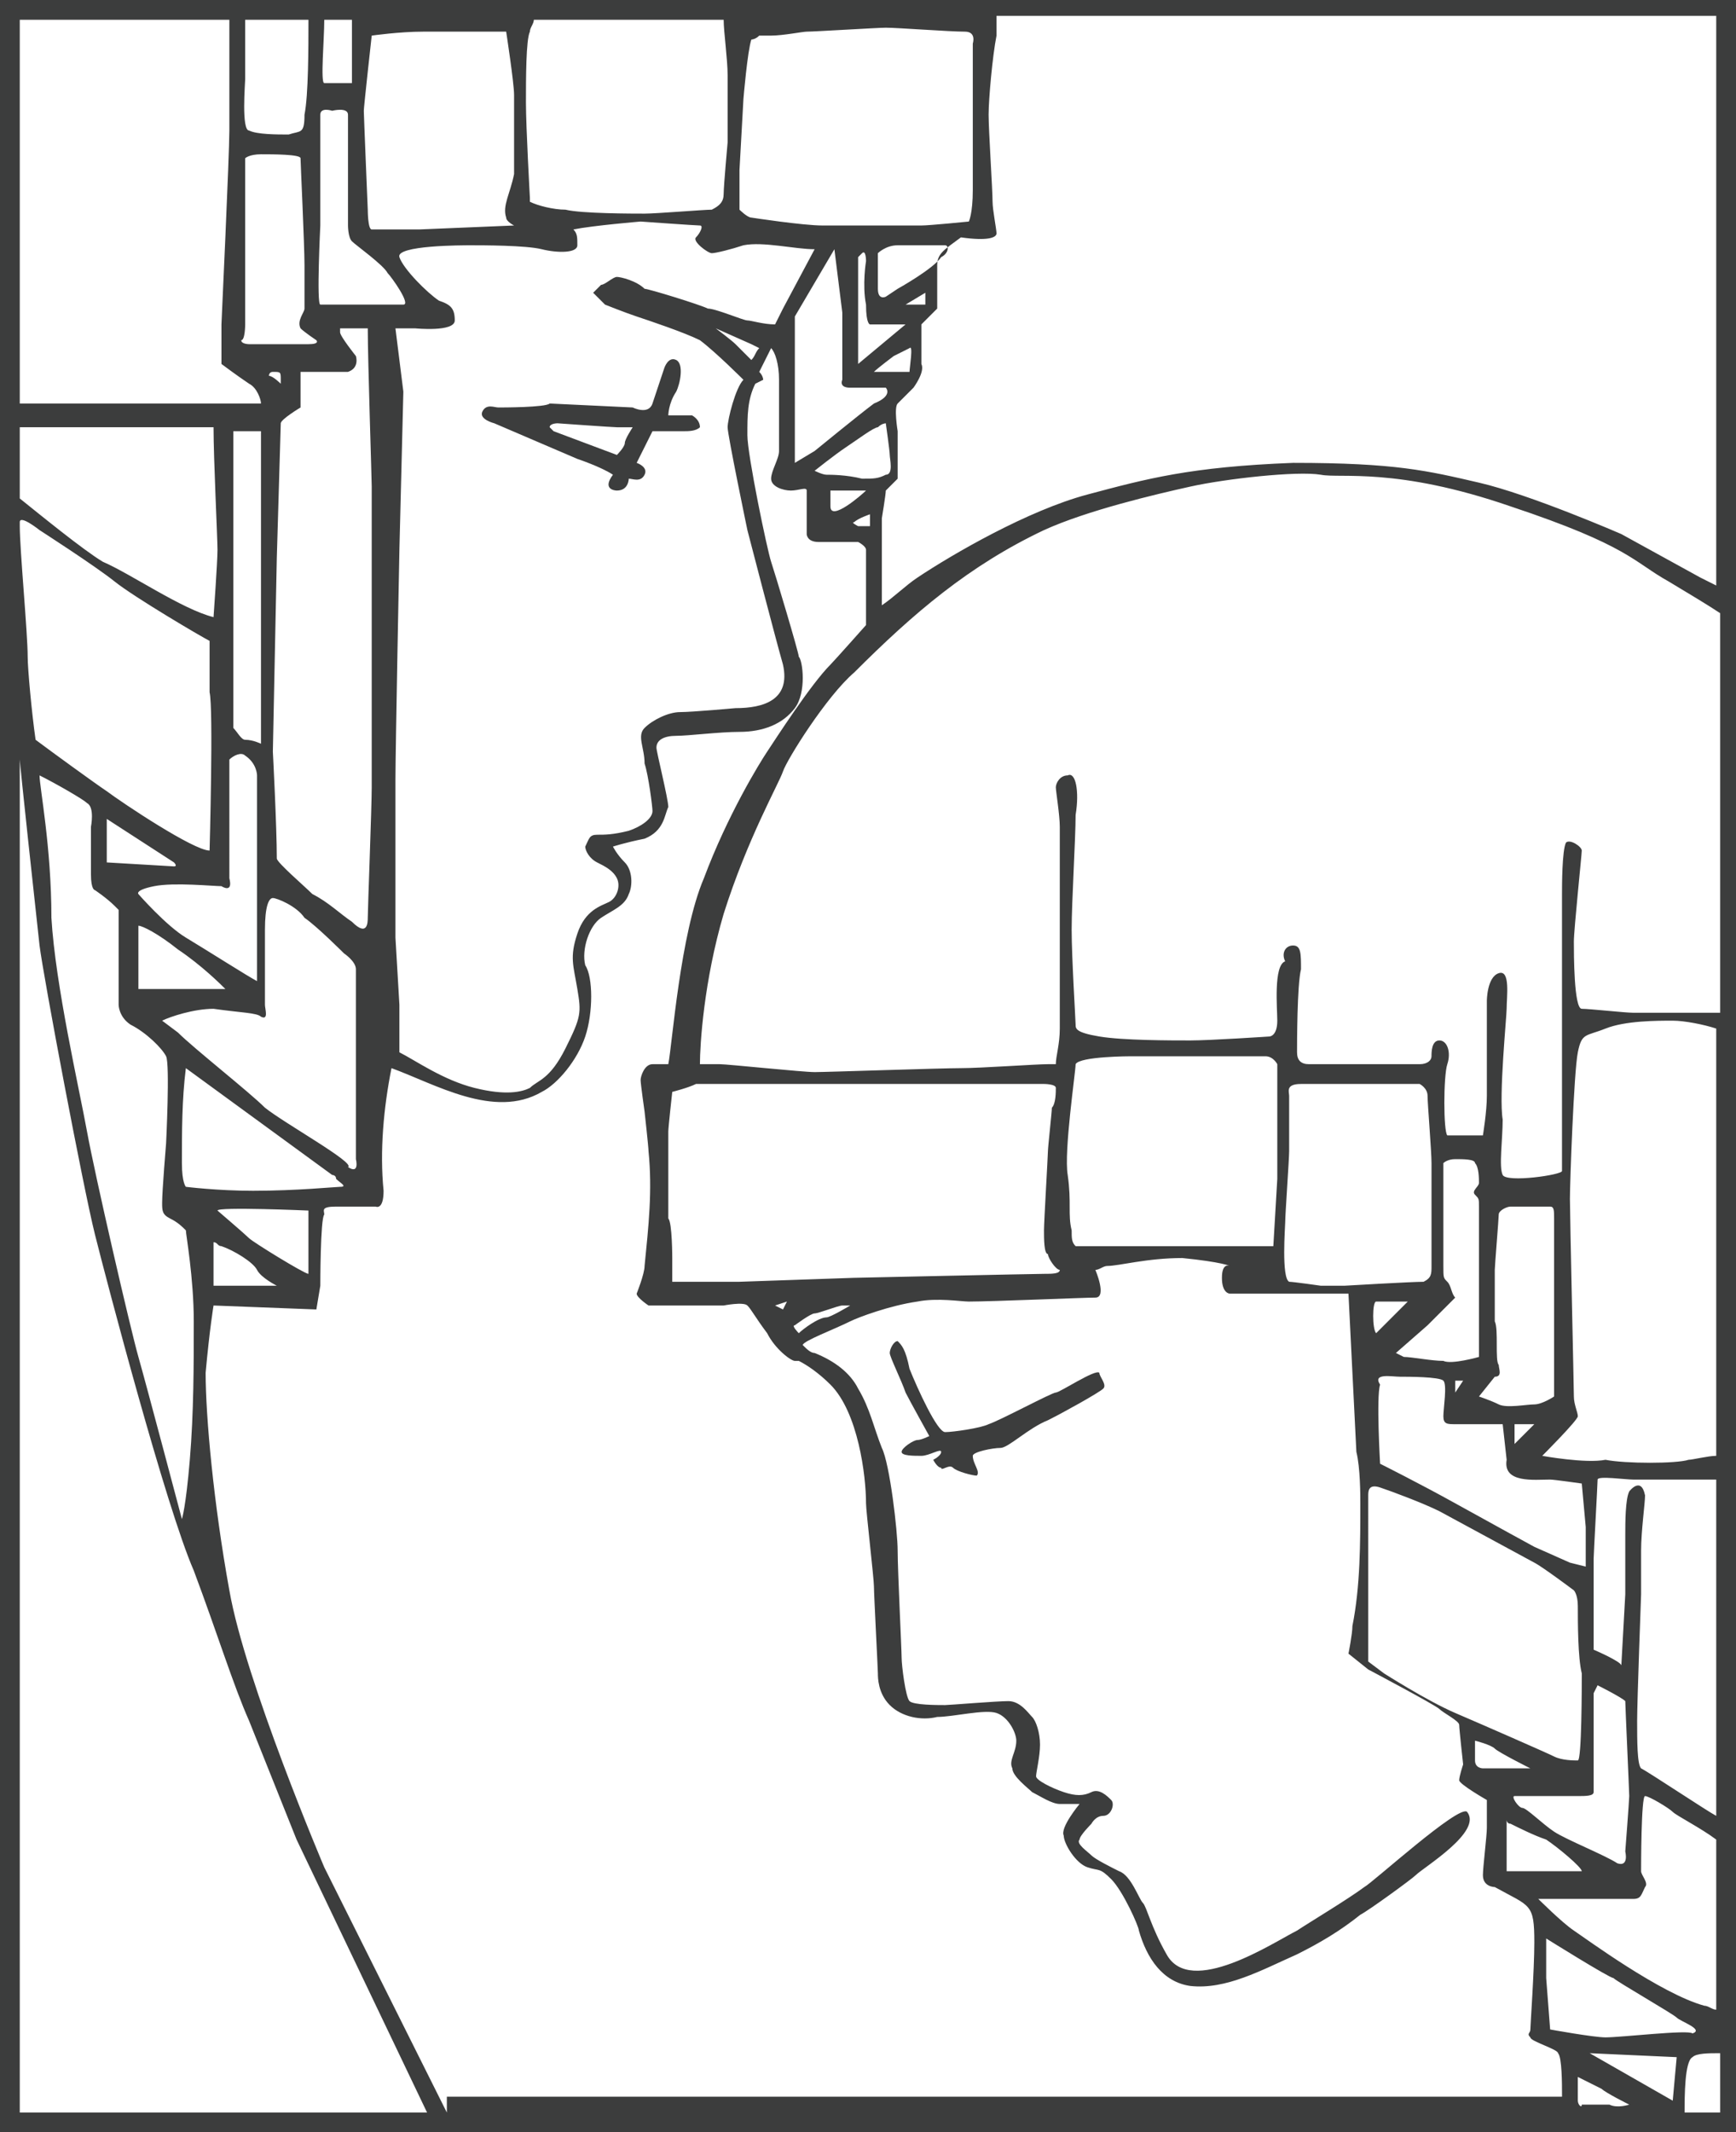 <?xml version="1.0" encoding="utf-8"?>
<!-- Generator: Adobe Illustrator 27.2.0, SVG Export Plug-In . SVG Version: 6.00 Build 0)  -->
<svg version="1.1" id="Слой_1" xmlns="http://www.w3.org/2000/svg" xmlns:xlink="http://www.w3.org/1999/xlink" x="0px" y="0px"
	 viewBox="0 0 43.9 53.9" style="enable-background:new 0 0 43.9 53.9;" xml:space="preserve">
<style type="text/css">
	.st0{fill:#3C3D3D;}
</style>
<g>
	<path class="st0" d="M12.6,10.3c-0.1,0-0.3-0.1-0.4,0.1c-0.1,0.2,0.3,0.3,0.3,0.3l2.1,0.9c0,0,0.6,0.2,0.9,0.4
		c-0.3,0.4,0.1,0.4,0.1,0.4c0.3,0,0.3-0.3,0.3-0.3c0.1,0,0.3,0.1,0.4-0.1c0.1-0.2-0.2-0.3-0.2-0.3l0.4-0.8c0,0,0.7,0,0.8,0
		c0.1,0,0.3,0,0.4-0.1c0-0.2-0.2-0.3-0.2-0.3l-0.6,0c0,0,0-0.3,0.2-0.6c0.1-0.2,0.2-0.7,0-0.8c-0.2-0.1-0.3,0.2-0.3,0.2
		s-0.2,0.6-0.3,0.9c-0.1,0.3-0.5,0.1-0.5,0.1l-2.1-0.1C13.8,10.3,12.7,10.3,12.6,10.3z M14.1,10.7c0,0,1.4,0.1,1.5,0.1
		c0.1,0,0.4,0,0.4,0s-0.2,0.3-0.2,0.4c0,0.1-0.2,0.3-0.2,0.3S14,10.9,14,10.9s-0.1-0.1-0.1-0.1C13.9,10.7,14.1,10.7,14.1,10.7z"/>
	<path class="st0" d="M26.7,35.2c-0.1,0-1.4,0.7-1.7,0.8c-0.2,0.1-0.9,0.2-1.1,0.2c-0.2,0-0.7-1.1-0.9-1.6c-0.1-0.5-0.2-0.6-0.3-0.7
		c-0.1,0-0.2,0.2-0.2,0.3s0.3,0.7,0.4,1c0.1,0.2,0.6,1.1,0.6,1.1s-0.2,0.1-0.3,0.1c-0.1,0-0.4,0.2-0.4,0.3c0,0.1,0.3,0.1,0.5,0.1
		c0.2,0,0.5-0.2,0.5-0.1c0,0.1-0.2,0.2-0.2,0.2s0.1,0.2,0.2,0.2c0,0.1,0.2-0.1,0.3,0c0.1,0.1,0.5,0.2,0.6,0.2
		c0.1-0.1-0.1-0.3-0.1-0.5c0-0.1,0.5-0.2,0.7-0.2s0.7-0.5,1.2-0.7c0.4-0.2,1.3-0.7,1.4-0.8c0.1-0.1-0.1-0.3-0.1-0.4
		C27.7,34.6,26.8,35.2,26.7,35.2z"/>
	<path class="st0" d="M0,0v53.9h43.9V0H0z M39.9,53.1c0-0.1,0-0.6,0-0.6s0.4,0.2,0.6,0.3c0.1,0.1,0.7,0.4,0.7,0.4c0,0-0.3,0.1-0.5,0
		c-0.2,0-0.7,0-0.7,0C40,53.3,39.9,53.2,39.9,53.1z M42.3,53.1l-2.1-1.2l2.2,0.1L42.3,53.1z M40.6,51.5c-0.3,0-1.4-0.2-1.4-0.2
		s-0.1-1.3-0.1-1.3c0-0.1,0-1,0-1s1.6,1,1.7,1c0.1,0.1,1.5,0.9,1.6,1c0.1,0.1,0.7,0.3,0.4,0.4C42.7,51.3,41,51.5,40.6,51.5z
		 M39.8,48.8c-0.3-0.2-0.9-0.8-0.9-0.8l1.6,0v0c0.3,0,0.7,0,0.8,0c0.2,0,0.2-0.1,0.3-0.3c0.1-0.1-0.1-0.3-0.1-0.4
		c0-0.1,0-1.9,0.1-1.9c0.1,0,0.6,0.3,0.7,0.4c0.1,0.1,0.7,0.4,1.1,0.7v4.3c-0.1,0-0.2-0.1-0.3-0.1C42,50.4,40.1,49,39.8,48.8z
		 M32.3,25.8c0,0.4-0.2,0.4-0.2,0.4s-1.5,0.1-2,0.1s-1.7,0-2.3-0.1s-0.6-0.2-0.6-0.3c0-0.1-0.1-1.7-0.1-2.4c0-0.7,0.1-2.3,0.1-2.9
		c0.1-0.6,0-1.1-0.2-1c-0.2,0-0.3,0.2-0.3,0.3c0,0.1,0.1,0.7,0.1,1c0,0.3,0,1.6,0,2c0,0.5,0,2.4,0,3.1c0,0.4-0.1,0.7-0.1,0.9
		c-0.1,0-0.1,0-0.2,0c-0.3,0-1.7,0.1-2.2,0.1s-3.4,0.1-3.7,0.1c-0.3,0-2.2-0.2-2.4-0.2c0,0-0.2,0-0.5,0c0-0.5,0.1-2.1,0.6-3.8
		c0.6-1.9,1.4-3.3,1.5-3.6c0.1-0.3,1.1-1.9,1.8-2.5c1.5-1.5,2.9-2.7,4.8-3.6c1.1-0.5,2.8-0.9,3.7-1.1s2.7-0.4,3.3-0.3
		c0.5,0.1,1.9-0.2,4.8,0.8c3,1,3.1,1.4,4,1.9c0.5,0.3,1,0.6,1.3,0.8v10.1c-0.3,0-2.1,0-2.2,0c-0.2,0-1.1-0.1-1.3-0.1
		c-0.2,0-0.2-1.4-0.2-1.7c0-0.3,0.2-2.2,0.2-2.3s-0.3-0.3-0.4-0.2c-0.1,0.2-0.1,1.1-0.1,1.3v2.2v2.9v1.9c0,0.1-1.4,0.3-1.5,0.1
		c-0.1-0.2,0-0.9,0-1.4c-0.1-0.6,0.1-2.6,0.1-2.8c0-0.3,0.1-1-0.2-0.9s-0.3,0.7-0.3,0.7s0,2,0,2.4c0,0.4-0.1,1-0.1,1l-0.9,0
		c-0.1-0.1-0.1-1.5,0-1.8c0.1-0.3,0-0.6-0.2-0.6c-0.2,0-0.2,0.3-0.2,0.4c0,0.1-0.1,0.2-0.3,0.2c-0.2,0-2.6,0-2.8,0
		c-0.2,0-0.3-0.1-0.3-0.3c0-0.2,0-1.7,0.1-2.1c0-0.4,0-0.6-0.2-0.6c-0.2,0-0.3,0.2-0.2,0.4C32.2,24.4,32.3,25.5,32.3,25.8z
		 M27.2,26.9c0.1-0.2,1.4-0.2,1.4-0.2s3.2,0,3.4,0c0.2,0,0.3,0.2,0.3,0.2s0,0.7,0,1c0,0.3,0,1.9,0,1.9l-0.1,1.7l-0.3,0l-1.2,0
		l-1.7,0l-1.8,0c-0.1-0.1-0.1-0.2-0.1-0.4c-0.1-0.4,0-0.7-0.1-1.4C26.9,29.1,27.2,27.1,27.2,26.9L27.2,26.9z M18.7,32.4
		c-0.3,0-1.7,0-1.7,0c0,0,0-0.5,0-0.6c0,0,0-0.9-0.1-1c0,0,0-2.1,0-2.2s0.1-1,0.1-1s0.4-0.1,0.6-0.2c0.2,0,0.8,0,1,0
		c0.2,0,1.7,0,1.7,0h1.9l2.5,0h1.7c0,0,0.3,0,0.3,0.1c0,0.1,0,0.4-0.1,0.5c0,0.1-0.1,1-0.1,1.1c0,0.1-0.1,1.8-0.1,2
		c0,0.2,0,0.6,0.1,0.6c0,0.1,0.2,0.4,0.3,0.4c0,0.1-0.2,0.1-0.4,0.1c-0.2,0-4.8,0.1-4.8,0.1L18.7,32.4z M21.5,33
		c0,0-0.5,0.3-0.6,0.3c-0.2,0-0.6,0.3-0.7,0.4c0,0-0.2-0.2-0.1-0.2c0,0,0.4-0.3,0.5-0.3c0.1,0,0.6-0.2,0.7-0.2
		C21.3,33,21.4,33,21.5,33z M19.9,32.9l-0.1,0.2L19.6,33L19.9,32.9z M18.9,8.1c-0.1,0-0.8-0.3-1-0.3c-0.2-0.1-1.5-0.5-1.6-0.5
		C16.1,7.1,15.7,7,15.6,7c-0.1,0-0.3,0.2-0.4,0.2c-0.1,0.1-0.2,0.2-0.2,0.2l0.3,0.3c0,0,0.5,0.2,0.8,0.3c0.3,0.1,1.2,0.4,1.6,0.6
		c0.4,0.3,1.1,1,1.1,1c0,0,0,0,0,0c-0.2,0.2-0.4,1-0.4,1.2s0.5,2.6,0.5,2.6s0.7,2.7,0.9,3.4c0.2,0.9-0.5,1.1-1.2,1.1
		c0,0-1.1,0.1-1.4,0.1c-0.3,0-0.7,0.2-0.9,0.4s0,0.5,0,0.9c0.1,0.3,0.2,1.1,0.2,1.2c0,0.2-0.3,0.4-0.6,0.5c-0.4,0.1-0.6,0.1-0.8,0.1
		c-0.2,0-0.2,0.1-0.3,0.3c0,0.1,0.1,0.3,0.3,0.4c0.2,0.1,0.4,0.2,0.5,0.4c0.1,0.2,0,0.5-0.2,0.6c-0.2,0.1-0.6,0.2-0.8,0.8
		c-0.2,0.6-0.1,0.8,0,1.4c0.1,0.6,0.1,0.7-0.3,1.5c-0.4,0.8-0.7,0.8-0.9,1c-0.2,0.1-0.6,0.2-1.4,0c-0.8-0.2-1.5-0.7-1.9-0.9l0-1.2
		l-0.1-1.7c0,0,0-3.2,0-4c0-0.7,0.1-5.8,0.1-5.8l0.1-4L10,8.3l0.5,0c0,0,1,0.1,1-0.2c0-0.3-0.1-0.4-0.4-0.5c-0.3-0.2-0.9-0.8-1-1.1
		c-0.1-0.3,1.6-0.3,1.8-0.3c0.3,0,1.4,0,1.8,0.1c0.4,0.1,0.9,0.1,0.9-0.1c0-0.2,0-0.3-0.1-0.4c0.5-0.1,1.7-0.2,1.7-0.2
		s1.4,0.1,1.5,0.1c0.1,0,0,0.2-0.1,0.3c-0.1,0.1,0.3,0.4,0.4,0.4s0.5-0.1,0.8-0.2c0.5-0.1,1.3,0.1,1.8,0.1l-0.8,1.5
		c0,0-0.1,0.2-0.2,0.4C19.3,8.2,19,8.1,18.9,8.1z M19.2,8.8C19.1,8.9,19.1,9,19,9.1c-0.1-0.1-0.3-0.3-0.4-0.4
		c-0.1-0.1-0.5-0.4-0.5-0.4L19,8.7L19.2,8.8z M6.3,31.3c-0.1-0.1-0.8-0.7-0.8-0.7c0-0.1,2.3,0,2.3,0l0,1.6
		C7.7,32.2,6.4,31.4,6.3,31.3z M7,32.5l-1.6,0l0-1.1c0.1,0,0.1,0.1,0.2,0.1c0.3,0.1,0.8,0.4,0.9,0.6S7,32.5,7,32.5z M6.4,30.1
		c-0.9,0-1.7-0.1-1.7-0.1s-0.1-0.1-0.1-0.6c0-0.8,0-1.6,0.1-2.4l3.7,2.7c0,0,0,0,0,0s0.1,0,0.1,0.1h0C8.6,29.9,8.8,30,8.6,30
		C8.5,30,7.5,30.1,6.4,30.1z M0.5,11v-0.2c0.7,0,3.2,0,4.9,0c0,0.8,0.1,2.8,0.1,3.1c0,0.3-0.1,1.7-0.1,1.7c-0.8-0.2-2.1-1.1-2.8-1.4
		c-0.5-0.3-1.6-1.2-2.1-1.6c0,0,0-0.1,0-0.1L0.5,11z M5.8,19.2c0.1-0.1,0.3-0.2,0.4-0.1c0.3,0.2,0.3,0.5,0.3,0.5l0,1.8l0,0V22v1
		c0,0,0,1.8,0,1.8c-0.2-0.1-1.3-0.8-1.8-1.1c-0.5-0.3-1.2-1.1-1.2-1.1s-0.1-0.1,0.4-0.2c0.5-0.1,1.5,0,1.7,0h0c0,0,0.3,0.2,0.2-0.2
		C5.8,21.8,5.8,19.3,5.8,19.2z M6.6,18c0,0,0,0.7,0,0.8c0,0-0.2-0.1-0.4-0.1c-0.1,0-0.2-0.2-0.3-0.3l0-0.8l0-3.2v-3.5
		c0.3,0,0.5,0,0.7,0l0,3.7L6.6,18z M5.7,25l-2.2,0l0-1.6c0,0,0,0,0,0c0.1,0,0.5,0.2,1,0.6C5.1,24.4,5.6,24.9,5.7,25z M2.7,21.8
		l0-1.1l1.7,1.1c0,0,0.1,0.1,0,0.1C4.4,21.9,2.7,21.8,2.7,21.8z M0.5,13.2c0-0.2,0.5,0.2,0.5,0.2s1.4,0.9,1.9,1.3
		c0.5,0.4,2.2,1.4,2.4,1.5c0,0.5,0,1.1,0,1.3c0.1,0.4,0,4,0,4c-0.4,0-2.2-1.2-2.6-1.5c-0.3-0.2-1.4-1-1.8-1.3
		c-0.1-0.7-0.2-1.8-0.2-2.1c0-0.6-0.2-2.7-0.2-3.3L0.5,13.2L0.5,13.2z M2.2,20.3c0.2,0.1,0.1,0.6,0.1,0.6s0,0.8,0,1.2
		c0,0.4,0.1,0.4,0.1,0.4s0.3,0.2,0.5,0.4C2.9,22.9,2.9,22.9,3,23l0,2.4c0,0,0,0.3,0.3,0.5c0.4,0.2,0.8,0.6,0.9,0.8
		c0.1,0.2,0,2.2,0,2.2s-0.1,1.2-0.1,1.5c0,0.2,0,0.3,0.2,0.4c0.2,0.1,0.3,0.2,0.4,0.3c0,0.1,0.2,1.2,0.2,2.3c0,1.1,0,2.3-0.1,3.5
		c-0.1,1.2-0.2,1.5-0.2,1.5s-0.9-3.4-1.1-4.1c-0.2-0.7-1.1-4.6-1.3-5.7c-0.2-1.1-0.8-3.7-0.9-5.4C1.3,21.4,1,19.9,1,19.6
		C1.4,19.8,2.1,20.2,2.2,20.3z M6.7,28c-0.4-0.4-1.8-1.5-2.2-1.9l0,0l-0.4-0.3l0,0c0.2-0.1,0.8-0.3,1.3-0.3c0.7,0.1,1.1,0.1,1.2,0.2
		c0.2,0.1,0.1-0.2,0.1-0.3c0-0.1,0-1.3,0-1.9c0-0.6,0.1-0.8,0.2-0.8c0.1,0,0.6,0.2,0.8,0.5c0.3,0.2,1,0.9,1,0.9s0.3,0.2,0.3,0.4v2.7
		v2.1c0,0,0.1,0.4-0.2,0.2c0,0,0,0,0,0C9,29.4,7.2,28.4,6.7,28z M6.2,8.2l0-3l0-1.2c0,0,0.1-0.1,0.4-0.1c0.3,0,1,0,1,0.1
		c0,0.1,0.1,2.2,0.1,2.7s0,1,0,1.1c0,0.1-0.2,0.3-0.1,0.5C7.7,8.4,8,8.6,8,8.6c0,0,0.1,0.1-0.2,0.1c-0.3,0-1.5,0-1.5,0
		s-0.2,0-0.2-0.1C6.2,8.6,6.2,8.2,6.2,8.2z M7.1,9.7c0,0-0.2-0.2-0.3-0.2c0,0,0-0.1,0.1-0.1c0.2,0,0.2,0,0.2,0.2
		C7.1,9.5,7.1,9.7,7.1,9.7z M8.9,23.3c-0.3-0.2-0.6-0.5-1-0.7c-0.2-0.2-0.9-0.8-0.9-0.9c0-0.8-0.1-2.7-0.1-2.7C6.9,19,7,14.1,7,14.1
		l0.1-3.4c0,0,0,0,0,0c0-0.1,0.5-0.4,0.5-0.4l0-0.9c0,0,0.9,0,1.2,0C9.1,9.3,9,9,9,9S8.6,8.5,8.6,8.4c0-0.1,0-0.1,0-0.1l0.7,0
		c0,0.8,0.1,3.8,0.1,4c0,0.3,0,3.2,0,3.7c0,0.5,0,3.4,0,3.9c0,0.5-0.1,3.1-0.1,3.3C9.3,23.3,9.3,23.7,8.9,23.3z M8.6,7.7L8.6,7.7
		c0,0-0.1,0-0.2,0h0c-0.1,0-0.3,0-0.3,0c-0.1,0,0-2,0-2s0-2.6,0-2.8c0-0.2,0.3-0.1,0.3-0.1s0.4-0.1,0.4,0.1c0,0.2,0,2.8,0,2.8
		S8.8,6,8.9,6.1c0.1,0.1,0.8,0.6,0.9,0.8c0.1,0.1,0.6,0.8,0.4,0.8C10.1,7.7,9,7.7,8.6,7.7z M12.8,5.5c0,0.1,0.2,0.2,0.2,0.2
		l-2.4,0.1L9.8,5.8c0,0-0.4,0-0.4,0c-0.1,0-0.1-0.5-0.1-0.5S9.2,2.9,9.2,2.8c0-0.1,0.2-1.9,0.2-1.9s0.7-0.1,1.3-0.1
		c0.6,0,2.1,0,2.1,0s0.2,1.3,0.2,1.6c0,0.6,0,1.3,0,2C12.9,4.9,12.7,5.2,12.8,5.5z M18.7,4.3l0.1-1.8c0,0,0.1-1.2,0.2-1.5
		C19,1,19.1,1,19.2,0.9l0.2,0c0,0,0.1,0,0.1,0l0,0c0.3,0,0.8-0.1,0.9-0.1c0.2,0,1.8-0.1,2-0.1c0.3,0,1.6,0.1,2,0.1
		c0.3,0,0.2,0.3,0.2,0.3l0,1.4c0,0,0,1.8,0,2.3c0,0.6-0.1,0.8-0.1,0.8s-1,0.1-1.2,0.1c-0.2,0-2,0-2.5,0c-0.5,0-1.8-0.2-1.8-0.2
		c-0.1,0-0.3-0.2-0.3-0.2V4.3z M21.9,7.7c0,0.5,0.1,0.5,0.1,0.5l0.9,0l-1.2,1c0,0,0-0.7,0-0.8c0-0.1,0-1.5,0-1.9c0,0,0,0,0.1-0.1
		c0.1-0.1,0.1,0.2,0.1,0.2S21.8,7.2,21.9,7.7z M22.6,9L23,8.8c0.1-0.1,0,0.5,0,0.6c0,0-0.3,0-0.4,0c0,0-0.3,0-0.3,0s-0.2,0-0.2,0
		C22.2,9.3,22.6,9,22.6,9z M22.9,7.7l0.5-0.3l0,0.3L22.9,7.7z M22.7,7.3l-0.3,0.2c0,0-0.2,0.1-0.2-0.2c0-0.3,0-0.9,0-0.9
		s0.2-0.2,0.5-0.2c0.3,0,1.1,0,1.2,0s0.1,0.2-0.1,0.3C23.6,6.8,22.7,7.3,22.7,7.3z M20.1,10.9c0-0.2,0-1.6,0-1.6l0-1.2l0-0.1l1-1.7
		l0.2,1.6l0,1.7l0,0c0,0-0.1,0.2,0.2,0.2s0.9,0,0.9,0s0.2,0.2-0.3,0.4c-0.4,0.3-1.5,1.2-1.5,1.2s-0.5,0.3-0.5,0.3
		C20.1,11.6,20.1,11.1,20.1,10.9z M21.4,11.3c0.3-0.2,0.7-0.5,0.8-0.5c0.1-0.1,0.2-0.1,0.2-0.1c0,0,0.1,0.7,0.1,0.8s0.1,0.5-0.1,0.5
		c-0.2,0.1-0.3,0.1-0.6,0.1C21.4,12,21,12,20.9,12c-0.1,0-0.3-0.1-0.3-0.1S21.1,11.5,21.4,11.3z M21,12.4c0,0,0.2,0,0.3,0
		c0.1,0,0.6,0,0.6,0c-0.1,0.1-0.9,0.8-0.9,0.4C21,12.6,21,12.4,21,12.4z M21.6,13.2C21.7,13.1,22,13,22,13s0,0.1,0,0.2
		c0,0,0,0.1,0,0.1l-0.3,0C21.7,13.3,21.5,13.2,21.6,13.2z M43.4,45.9c-0.2-0.1-1.7-1.1-1.9-1.2c-0.1-0.1-0.1-0.7-0.1-1.2
		c0-0.5,0.1-3.2,0.1-3.2s0-0.5,0-1.1c0-0.5,0.1-1.2,0.1-1.4c-0.1-0.5-0.4-0.1-0.4-0.1c-0.1,0.2-0.1,0.8-0.1,1.1c0,0.6,0,1.1,0,1.5
		c0,0-0.1,1.8-0.1,1.8c0-0.1-0.7-0.4-0.7-0.4s0-2.1,0-2.3c0-0.1,0.1-1.9,0.1-2c0-0.1,0.7,0,0.9,0c0.1,0,1.4,0,2.1,0V45.9z
		 M40.9,47.1c-0.3-0.2-1.3-0.6-1.6-0.8c-0.3-0.2-0.7-0.6-0.8-0.6s-0.3-0.3-0.2-0.3c0.1,0,1.3,0,1.6,0c0.2,0,0.4,0,0.4-0.1
		c0-0.1,0-0.8,0-0.8l0-1.7c0,0,0.1-0.2,0.1-0.2c0,0,0.6,0.3,0.7,0.4c0,0.1,0.1,2.3,0.1,2.4s-0.1,1.4-0.1,1.4S41.2,47.2,40.9,47.1z
		 M36.6,32.4c-0.1-0.1-0.1-0.1-0.1-0.4c0-0.3,0-1.7,0-1.8c0-0.1,0-0.8,0-0.8s0.1-0.1,0.3-0.1s0.5,0,0.5,0.1c0.1,0.1,0.1,0.4,0.1,0.5
		c0,0.1-0.2,0.2-0.1,0.3c0.1,0.1,0.1,0.1,0.1,0.3c0,0.2,0,2.6,0,2.7c0,0,0,1.1,0,1.1s-0.7,0.2-0.9,0.1c-0.3,0-0.8-0.1-1-0.1
		c-0.2-0.1-0.2-0.1-0.2-0.1l0.8-0.7l0.7-0.7C36.7,32.7,36.7,32.5,36.6,32.4z M37,34.9l-0.2,0.3l0-0.3H37z M34.8,33.7L34.8,33.7
		c-0.1-0.1-0.1-0.8,0-0.8l0.8,0L34.8,33.7z M35.4,34.8c0.2,0,1,0,1.1,0.1c0.1,0.1,0,0.7,0,0.9c0,0.2,0.1,0.2,0.3,0.2H38l0.1,0.9
		c-0.1,0.6,0.7,0.5,1.1,0.5c0.1,0,0.8,0.1,0.8,0.1l0.1,1.1l0,1l-0.4-0.1l-0.9-0.4c0,0-1.1-0.6-2-1.1c-0.9-0.5-1.9-1-1.9-1
		s-0.1-1.7,0-2C34.7,34.7,35.2,34.8,35.4,34.8z M37.9,34.5c-0.1-0.1,0-0.9-0.1-1.1c0-0.2,0-1.2,0-1.3c0-0.1,0.1-1.3,0.1-1.4
		c0-0.1,0.2-0.2,0.3-0.2c0.1,0,0.9,0,1,0c0.1,0,0.1,0.1,0.1,0.3c0,0.2,0,2,0,2.1c0,0.1,0,2.4,0,2.4s-0.3,0.2-0.5,0.2
		c-0.2,0-0.7,0.1-0.9,0c-0.2-0.1-0.5-0.2-0.5-0.2l0.4-0.5C38,34.8,37.9,34.6,37.9,34.5z M38.8,36l-0.5,0.5l0-0.5L38.8,36z M39,36.8
		c0,0,0.9-0.9,0.9-1c0-0.1-0.1-0.3-0.1-0.5c0-0.2-0.1-4.6-0.1-5c0-0.4,0.1-3.2,0.2-3.7c0.1-0.5,0.2-0.4,0.7-0.6
		c0.5-0.2,1.3-0.2,1.7-0.2c0.3,0,0.8,0.1,1.1,0.2v10.8c-0.2,0-0.6,0.1-0.7,0.1c-0.3,0.1-1.6,0.1-2.1,0C40.1,37,39,36.8,39,36.8z
		 M32.5,30.9c0-0.2,0.1-1.6,0.1-1.8c0-0.2,0-1.3,0-1.4c0-0.1-0.1-0.3,0.3-0.3c0.4,0,1.8,0,2,0c0.2,0,1,0,1,0s0.2,0.1,0.2,0.3
		s0.1,1.4,0.1,1.7s0,1.1,0,1.4c0,0.3,0,1,0,1.2c0,0.2,0,0.3-0.2,0.4c-0.3,0-2,0.1-2,0.1l-0.6,0c0,0-0.7-0.1-0.8-0.1
		C32.4,32.3,32.5,31,32.5,30.9z M34.6,37.8c0-0.1,0-0.3,0.3-0.2s1.1,0.4,1.5,0.6l2.4,1.3c0.2,0.1,1,0.7,1,0.7s0.1,0.1,0.1,0.4
		c0,0.4,0,1.3,0.1,1.7c0,0.3,0,2.2-0.1,2.2c-0.1,0-0.4,0-0.6-0.1c-0.2-0.1-1.8-0.8-2.5-1.1s-1.8-1-1.8-1l-0.4-0.3l0-1
		C34.6,40.9,34.6,37.9,34.6,37.8z M37.3,44c0,0,0.4,0.1,0.5,0.2c0.1,0.1,0.9,0.5,0.9,0.5c0,0-0.7,0-0.7,0l-0.5,0c0,0-0.2,0-0.2-0.2
		C37.3,44.4,37.3,44,37.3,44z M38.2,46.1c0.2,0.1,0.6,0.3,0.9,0.4c0.3,0.2,0.9,0.7,0.9,0.8c-0.4,0-0.9,0-1,0c-0.1,0-0.9,0-0.9,0
		c0,0,0-0.8,0-1.3C38.1,46,38.1,46.1,38.2,46.1z M43.4,0.5v14.3l-0.4-0.2l-2-1.1c0,0-2.3-1-3.6-1.3c-1.3-0.3-2.1-0.5-4.7-0.5
		c-2.6,0.1-3.7,0.4-5.2,0.8c-1.5,0.4-3.4,1.5-4.3,2.1c-0.3,0.2-0.6,0.5-0.9,0.7l0-2.2c0,0,0.1-0.6,0.1-0.7c0,0,0.3-0.3,0.3-0.3
		l0-1.2c0,0-0.1-0.6,0-0.7c0.1-0.1,0.4-0.4,0.4-0.4s0.3-0.4,0.2-0.6c0-0.1,0-0.7,0-1l0,0l0.4-0.4c0,0,0-0.8,0-1.1
		c0-0.3,0.2-0.4,0.6-0.7C25,6.1,25.2,6,25.2,5.9c0-0.1-0.1-0.6-0.1-0.8c0-0.3-0.1-1.8-0.1-2.2c0-0.4,0.1-1.5,0.2-2
		c0-0.2,0-0.3,0-0.5H43.4z M18.3,0.5c0,0.3,0.1,1,0.1,1.4v1.7c0,0-0.1,1.1-0.1,1.3s-0.1,0.3-0.3,0.4c-0.2,0-1.4,0.1-1.7,0.1
		c-0.3,0-1.6,0-2-0.1c-0.3,0-0.7-0.1-0.9-0.2L13.4,5c0,0-0.1-1.8-0.1-2.4c0-0.6,0-1.6,0.1-1.8c0-0.1,0.1-0.2,0.1-0.3H18.3z M8.9,0.5
		c0,0.6,0,1.6,0,1.6s-0.3,0-0.4,0h0h0h0h0c0,0-0.3,0-0.3,0c-0.1,0,0-1.1,0-1.6H8.9z M7.8,0.5c0,0.7,0,1.9-0.1,2.4
		C7.7,3.4,7.6,3.3,7.3,3.4c-0.3,0-0.8,0-1-0.1C6.1,3.3,6.2,2.1,6.2,2c0,0,0-0.9,0-1.5H7.8z M0.5,0.5h5.3c0,0.8,0,2.4,0,2.8
		c0,0.6-0.2,4.9-0.2,4.9s0,1,0,1c0,0,0.4,0.3,0.7,0.5c0.2,0.1,0.3,0.4,0.3,0.5h0H0.5V3.7c0-0.2,0-0.4,0-0.4c0,0,0,0,0,0V0.5z
		 M0.5,53.4V19.2c0,0.1,0.4,3.8,0.5,4.7c0.1,0.8,1.1,6.1,1.4,7.3c0.3,1.2,1.8,6.9,2.5,8.5c0.6,1.6,1,2.9,1.4,3.8c0.4,1,1.2,3,1.2,3
		l3.3,6.9H0.5z M11.3,53.4l-3.1-6.2c0,0-2-4.7-2.4-7c-0.4-2.2-0.6-4.4-0.6-5.5C5.3,33.6,5.4,33,5.4,33L8,33.1l0.1-0.6
		c0,0,0-1.7,0.1-1.8c0-0.1-0.1-0.2,0.3-0.2c0.4,0,1,0,1,0s0.2,0.1,0.2-0.4c-0.1-1,0-2.1,0.2-3.1c1.1,0.4,2.6,1.3,3.8,0.6
		c0.4-0.2,0.9-0.8,1.1-1.4c0.2-0.6,0.2-1.5,0-1.8c-0.1-0.4,0.1-1,0.4-1.2c0.3-0.2,0.6-0.3,0.7-0.6c0.1-0.2,0.1-0.6-0.1-0.8
		s-0.3-0.4-0.3-0.4c0,0,0.3-0.1,0.8-0.2c0.5-0.2,0.5-0.6,0.6-0.8c0-0.2-0.3-1.4-0.3-1.5c0-0.2,0.2-0.3,0.5-0.3
		c0.3,0,1.1-0.1,1.6-0.1c0.6,0,1.1-0.2,1.4-0.6c0.3-0.4,0.2-1.2,0.1-1.3c0-0.1-0.6-2.1-0.7-2.4c-0.1-0.3-0.6-2.7-0.6-3.2
		s0-0.9,0.2-1.3c0,0,0.2-0.1,0.2-0.1c0,0,0-0.1-0.1-0.2c0.1-0.2,0.2-0.4,0.3-0.6c0.1,0.1,0.2,0.4,0.2,0.8c0,0.7,0,1.7,0,1.8
		c0,0.2-0.2,0.5-0.2,0.7c0,0.2,0.3,0.3,0.5,0.3c0.2,0,0.4-0.1,0.4,0c0,0.1,0,1.1,0,1.1s0,0.2,0.3,0.2c0.3,0,1,0,1,0s0.2,0.1,0.2,0.2
		c0,0.1,0,1.9,0,1.9c0,0-0.8,0.9-0.9,1c-0.5,0.5-1.4,1.9-1.6,2.2c-0.2,0.3-1,1.6-1.6,3.2c-0.6,1.4-0.8,4.2-0.9,4.7
		c-0.2,0-0.3,0-0.4,0c-0.2,0-0.3,0.3-0.3,0.4c0,0.1,0.1,0.8,0.1,0.8s0.1,0.9,0.1,1c0.1,1,0,1.9-0.1,2.9c0,0.2-0.2,0.7-0.2,0.7
		c0,0.1,0.3,0.3,0.3,0.3l1.9,0c0,0,0.5-0.1,0.6,0c0.1,0.1,0.2,0.3,0.5,0.7c0.2,0.4,0.6,0.7,0.7,0.7l0,0l0,0h0c0,0,0,0,0.1,0
		c0.2,0.1,0.5,0.3,0.8,0.6c0.7,0.7,0.9,2.3,0.9,3c0,0.2,0.2,1.9,0.2,2.1c0,0.2,0.1,2.1,0.1,2.2c0,0.1,0,0.5,0.3,0.8s0.8,0.4,1.2,0.3
		c0.4,0,1.2-0.2,1.5-0.1c0.3,0.1,0.5,0.5,0.5,0.7c0,0.3-0.2,0.5-0.1,0.7c0,0.2,0.4,0.5,0.5,0.6c0.2,0.1,0.5,0.3,0.7,0.3h0.5
		c0,0-0.5,0.6-0.4,0.8c0,0.2,0.3,0.7,0.6,0.8c0.3,0.1,0.3,0,0.6,0.3c0.3,0.3,0.7,1.2,0.7,1.3c0.2,0.7,0.6,1.3,1.3,1.4
		c0.9,0.1,1.8-0.4,2.7-0.8c0.6-0.3,1.1-0.6,1.6-1c0.2-0.1,1.3-0.9,1.4-1c0.2-0.2,1.7-1.1,1.3-1.6c-0.2-0.2-2.4,1.8-2.6,1.9
		c-0.4,0.3-1.4,0.9-1.7,1.1c-0.6,0.3-2.7,1.7-3.3,0.6c-0.4-0.7-0.5-1.2-0.6-1.3c-0.1-0.1-0.3-0.7-0.6-0.8c-0.2-0.1-0.6-0.3-0.7-0.4
		c-0.1-0.1-0.4-0.3-0.3-0.4c0-0.1,0.3-0.4,0.3-0.4s0.1-0.2,0.3-0.2c0.2,0,0.3-0.3,0.2-0.4c-0.1-0.1-0.3-0.3-0.5-0.2
		c-0.2,0.1-0.4,0.1-0.7,0c-0.3-0.1-0.7-0.3-0.7-0.4s0.1-0.5,0.1-0.8c0-0.3-0.1-0.6-0.2-0.7c-0.1-0.1-0.3-0.4-0.6-0.4
		c-0.3,0-1.5,0.1-1.6,0.1c-0.2,0-0.8,0-0.9-0.1s-0.2-0.9-0.2-1.1c0-0.2-0.1-2.2-0.1-2.7c0-0.5-0.2-2.2-0.4-2.6
		c-0.2-0.5-0.3-1-0.6-1.5c-0.2-0.4-0.6-0.7-1.1-0.9c-0.1,0-0.2-0.1-0.3-0.2l0,0c0-0.1,0.8-0.4,1.2-0.6c0.2-0.1,1-0.4,1.7-0.5
		c0.5-0.1,1.1,0,1.3,0c0.6,0,2.9-0.1,3.2-0.1c0.3,0,0-0.7,0-0.7v0c0.1,0,0.2-0.1,0.3-0.1c0.3,0,1-0.2,1.9-0.2c1,0.1,1.2,0.2,1.2,0.2
		s-0.2-0.1-0.2,0.3s0.2,0.4,0.2,0.4l2.5,0l0.5,0l0.2,4c0.1,0.4,0.1,1.1,0.1,1.3c0,1,0,2.1-0.2,3.1c0,0.2-0.1,0.7-0.1,0.7l0.5,0.4
		c0,0,1.7,0.9,1.8,1c0.1,0.1,0.5,0.3,0.5,0.4c0,0.1,0.1,1,0.1,1s-0.1,0.3-0.1,0.4s0.7,0.5,0.7,0.5s0,0,0,0c0,0.2,0,0.6,0,0.7
		c0,0.2-0.1,1-0.1,1.2c0,0.3,0.3,0.3,0.3,0.3c0.9,0.5,1,0.4,1,1.4c0,0.7-0.1,2.1-0.1,2.2c0,0.1-0.1,0.1,0,0.2c0,0.1,0.7,0.3,0.7,0.4
		c0.1,0.1,0.1,0.8,0.1,1c0,0,0,0.1,0,0.1H11.3z M43.4,53.4h-0.8c0-0.4,0-1.3,0.2-1.4c0.1-0.1,0.4-0.1,0.7-0.1V53.4z"/>
</g>
</svg>
